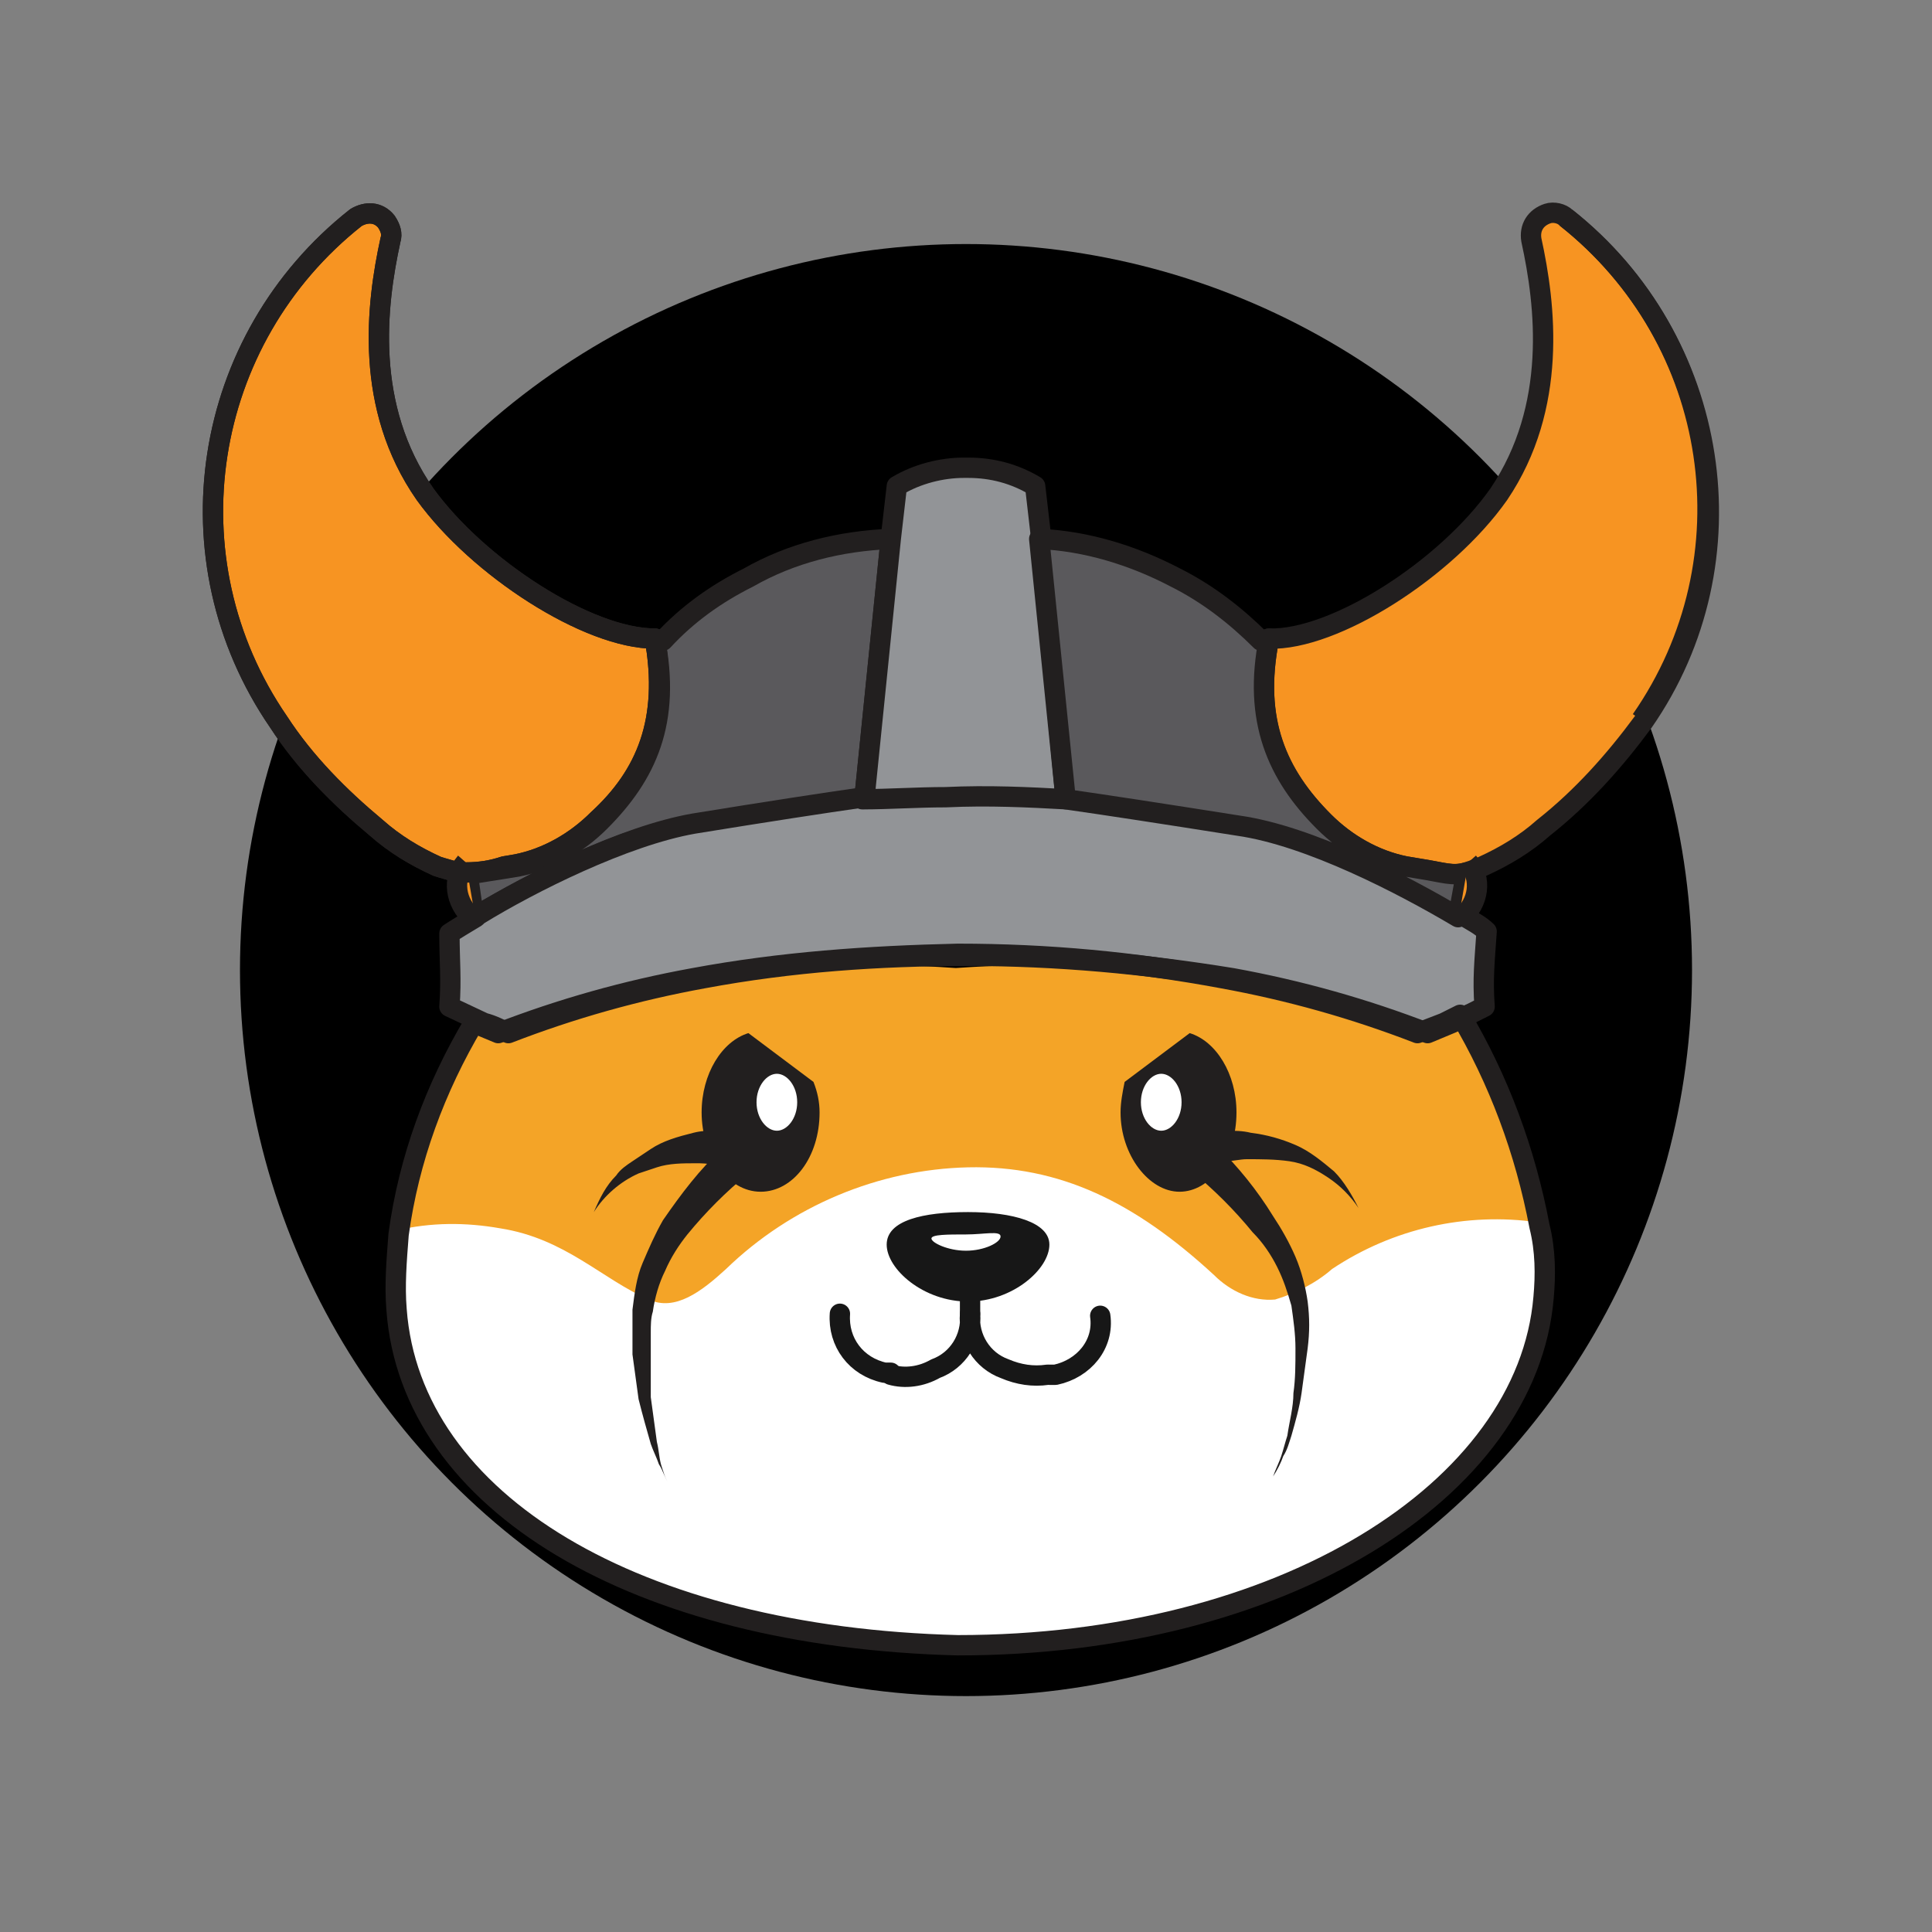 <svg version="1.1" id="Layer_1" xmlns="http://www.w3.org/2000/svg" xmlns:xlink="http://www.w3.org/1999/xlink" x="0px" y="0px"
	 viewBox="-10 -10 95 95" width="75" height="75" style="enable-background:new 0 0 74.5 71.4;" xml:space="preserve">
<rect x="-10" y="-10" width="95" height="95" fill="#808080" stroke="none"/>
<style type="text/css">
	.st0{fill:#F4A427;}
	.st1{fill:#FFFFFF;}
	.st2{fill:#F79422;}
	.st3{fill:none;stroke:#221F1F;stroke-linejoin:round;}
	.st4{fill:#5A595C;}
	.st5{fill:#929497;}
	.st6{fill:none;stroke:#221F1F;stroke-linecap:round;stroke-linejoin:round;}
	.st7{fill:none;stroke:#221F1F;stroke-miterlimit:10;}
	.st8{fill:none;stroke:#171717;stroke-linecap:round;stroke-linejoin:round;}
	.st9{fill:#171717;}
	.st10{fill:#221F1F;}
</style>
<g><circle cx="37.5" cy="37.7" r="35.7" /></g>
<g id="Layer_2_00000096758436641758334450000017841725478599035553_">
	<g id="Layer_4">
		<path class="st0" d="M65.9,53.7c-0.8,9.5-12,17.5-28.8,17.1l0,0c-15.8-0.4-26.9-7-27.7-16.5c-0.1-1.2,0-2.4,0.1-3.7
			c0.5-3.7,1.8-7.2,3.7-10.4l1.2,0.5c3.1-1.2,6.3-2.1,9.6-2.7c4.3-0.6,8.7-0.7,13-0.4l0,0c4.3-0.3,8.7-0.2,13,0.4
			c3.3,0.6,6.5,1.5,9.6,2.7l1.2-0.5l0.8-0.4c1.9,3.2,3.2,6.7,3.9,10.4c0.2,1.1,0.3,2.3,0.2,3.4"/>
		<path class="st1" d="M65.9,53.7C65.1,63.1,54,70.8,37.1,70.7l0,0c-15.8-0.4-26.9-7-27.7-16.5c-0.1-1.2,0-2.4,0.1-3.7
			c1.7-0.4,3.4-0.4,5.1-0.1c3.2,0.5,5,2.5,7.3,3.5c1.3,0.6,2.6-0.4,3.8-1.5c3.2-3.1,7.5-4.9,11.9-5c4.5-0.1,8.2,1.7,12.1,5.3
			c0.8,0.8,1.9,1.3,3,1.2c1-0.3,2-0.8,2.8-1.5c3-2,6.6-2.8,10.1-2.3C65.9,51.4,66,52.5,65.9,53.7"/>
		<path class="st2" d="M19.4,30.3c-1.1,1.1-2.5,1.9-4,2.2l-0.6,0.1c-0.6,0.2-1.2,0.3-1.9,0.3c-0.1,0-0.3,0-0.4,0
			c-0.3-0.1-0.7-0.2-1-0.3c-1.1-0.5-2.1-1.1-3-1.9c-1.8-1.5-3.5-3.2-4.8-5.2C-1.8,17.5-0.1,6.7,7.5,0.7C8,0.4,8.6,0.4,9,0.9
			c0.2,0.3,0.3,0.6,0.2,0.9C8.5,5,7.9,10,10.9,14.3c2.6,3.6,8,7.1,11.3,7.1C22.9,25.4,21.8,28.1,19.4,30.3"/>
		<path class="st3" d="M19.4,30.3c-1.1,1.1-2.5,1.9-4,2.2l-0.6,0.1c-0.6,0.2-1.2,0.3-1.9,0.3c-0.1,0-0.3,0-0.4,0
			c-0.3-0.1-0.7-0.2-1-0.3c-1.1-0.5-2.1-1.1-3-1.9c-1.8-1.5-3.5-3.2-4.8-5.2C-1.8,17.5-0.1,6.7,7.5,0.7C8,0.4,8.6,0.4,9,0.9
			c0.2,0.3,0.3,0.6,0.2,0.9C8.5,5,7.9,10,10.9,14.3c2.6,3.6,8,7.1,11.3,7.1C22.9,25.4,21.8,28.1,19.4,30.3z"/>
		<path class="st4" d="M33.8,16.5l-1.3,12.8h-0.1c-2,0.3-4.7,0.7-8.4,1.3c-3.4,0.5-8,2.9-10.7,4.5L13,33c0.6-0.1,1.3-0.2,1.9-0.3
			l0.6-0.1c1.5-0.3,2.9-1.1,4-2.2c2.3-2.3,3.5-4.9,2.7-9l0.4,0.1c1.2-1.3,2.6-2.3,4.2-3.1C28.9,17.2,31.3,16.6,33.8,16.5"/>
		<path class="st3" d="M33.8,16.5l-1.3,12.8h-0.1c-2,0.3-4.7,0.7-8.4,1.3c-3.4,0.5-8,2.9-10.7,4.5L13,33c0.6-0.1,1.3-0.2,1.9-0.3
			l0.6-0.1c1.5-0.3,2.9-1.1,4-2.2c2.3-2.3,3.5-4.9,2.7-9l0.4,0.1c1.2-1.3,2.6-2.3,4.2-3.1C28.9,17.2,31.3,16.6,33.8,16.5z"/>
		<path class="st5" d="M63,39.5l-0.8,0.4l0,0l-0.8,0.4l-1.2,0.5c-3.1-1.2-6.3-2.1-9.6-2.7c-4.3-0.8-8.6-1.2-13-1.2l0,0
			c-4.4,0-8.7,0.3-13,1.2c-3.3,0.6-6.5,1.5-9.6,2.7c-0.4-0.2-0.8-0.4-1.2-0.5l-1.7-0.8c0.1-1.4,0-2.2,0-3.6c0.3-0.2,0.8-0.5,1.3-0.8
			c0,0,0.1-0.1,0.1-0.1c2.6-1.6,7.2-3.9,10.6-4.5c3.7-0.6,6.3-1,8.4-1.3c1.3-0.1,2.7-0.1,4.1-0.1c2.1,0,4,0,5.9,0.1
			c2,0.3,4.7,0.7,8.5,1.3c3.5,0.5,8.1,2.9,10.8,4.5l0.1,0c0.5,0.3,0.9,0.5,1.2,0.8C63,37.3,62.9,38.1,63,39.5"/>
		<path class="st6" d="M63,39.5l-0.8,0.4l0,0l-0.8,0.4l-1.2,0.5c-3.1-1.2-6.3-2.1-9.6-2.7c-4.3-0.7-8.6-1.1-13-1.1l0,0
			c-4.4,0-8.7,0.3-13,1.1c-3.3,0.6-6.5,1.5-9.6,2.7c-0.4-0.2-0.8-0.4-1.2-0.5l-1.7-0.8c0.1-1.4,0-2.2,0-3.6c0.3-0.2,0.8-0.5,1.3-0.8
			c0,0,0.1-0.1,0.1-0.1c2.6-1.6,7.2-3.9,10.6-4.5c3.7-0.6,6.3-1,8.4-1.3c1.3-0.1,2.7-0.1,4.1-0.1c2.1,0,4,0,5.9,0.1
			c2,0.3,4.7,0.7,8.5,1.3c3.5,0.5,8.1,2.9,10.8,4.5l0.1,0c0.5,0.3,0.9,0.5,1.2,0.8C63,37.3,62.9,38.1,63,39.5z"/>
		<path class="st5" d="M42.4,29.3c-1.8-0.1-3.8-0.2-5.9-0.1c-1.4,0-2.8,0.1-4.1,0.1h0.1l1.3-12.8l0.3-2.6c1-0.6,2.2-0.9,3.3-0.9h0.2
			c1.2,0,2.3,0.3,3.3,0.9l0.3,2.6v0.1L42.4,29.3z"/>
		<path class="st6" d="M42.4,29.3c-1.8-0.1-3.8-0.2-5.9-0.1c-1.4,0-2.8,0.1-4.1,0.1h0.1l1.3-12.8l0.3-2.6c1-0.6,2.2-0.9,3.3-0.9h0.2
			c1.2,0,2.3,0.3,3.3,0.9l0.3,2.6v0.1L42.4,29.3z"/>
		<line class="st6" x1="62.2" y1="39.9" x2="62.2" y2="39.9"/>
		<path class="st6" d="M65.9,53.8C65.1,63.3,53,70.9,37.1,70.9l0,0c-15.8-0.4-26.9-7-27.6-16.5c-0.1-1.2,0-2.4,0.1-3.7
			c0.5-3.7,1.8-7.2,3.7-10.4l1.2,0.5c3.1-1.2,6.3-2.1,9.6-2.7c4.3-0.8,8.6-1.1,13-1.2l0,0c4.4,0,8.7,0.4,13,1.2
			c3.3,0.6,6.5,1.5,9.6,2.7l1.3-0.5l0.8-0.4c1.9,3.2,3.2,6.7,3.9,10.4C66,51.5,66,52.7,65.9,53.8z"/>
		<path class="st2" d="M70.8,25.5c-1.4,1.9-3,3.7-4.9,5.2c-0.9,0.8-1.9,1.4-3,1.9l-0.5,0.2l-0.3,0.1c-0.7,0.2-1.1,0-2.4-0.2
			l-0.6-0.1c-1.5-0.3-2.9-1.1-4-2.2c-2.3-2.3-3.5-4.9-2.7-9c3.2,0.1,8.7-3.4,11.3-7.1C66.6,10,66,5,65.3,1.8
			c-0.1-0.6,0.2-1.1,0.8-1.3c0.3-0.1,0.7,0,0.9,0.2C74.6,6.7,76.3,17.6,70.8,25.5"/>
		<path class="st3" d="M70.8,25.5c-1.4,1.9-3,3.7-4.9,5.2c-0.9,0.8-1.9,1.4-3,1.9l-0.5,0.2l-0.3,0.1c-0.7,0.2-1.1,0-2.4-0.2
			l-0.6-0.1c-1.5-0.3-2.9-1.1-4-2.2c-2.3-2.3-3.5-4.9-2.7-9c3.2,0.1,8.7-3.4,11.3-7.1C66.6,10,66,5,65.3,1.8
			c-0.1-0.6,0.2-1.1,0.8-1.3c0.3-0.1,0.7,0,0.9,0.2C74.6,6.7,76.3,17.6,70.8,25.5z"/>
		<path class="st4" d="M62.1,32.9l-0.4,2.2c-2.7-1.6-7.3-4-10.8-4.5c-3.8-0.6-6.4-1-8.5-1.3l-1.3-12.8c2.3,0.1,4.6,0.8,6.7,1.9
			c1.6,0.8,3,1.9,4.2,3.1l0.4-0.1c-0.8,4,0.4,6.7,2.7,9c1.1,1.1,2.5,1.9,4,2.2c0.1,0,0.5,0.2,0.6,0.2C60.5,33.1,61.3,33.1,62.1,32.9
			"/>
		<path class="st3" d="M62.1,32.9l-0.4,2.2c-2.7-1.6-7.3-4-10.8-4.5c-3.8-0.6-6.4-1-8.5-1.3l-1.3-12.8c2.3,0.1,4.6,0.8,6.7,1.9
			c1.6,0.8,3,1.9,4.2,3.1l0.4-0.1c-0.8,4,0.4,6.7,2.7,9c1.1,1.1,2.5,1.9,4,2.2l0.6,0.1C61,32.9,61.4,33.1,62.1,32.9z"/>
		<path class="st3" d="M41.1,16.5h-0.4"/>
		<path class="st2" d="M62.2,32.4c0.7,0.8,0.5,2-0.3,2.7c-0.1,0.1-0.1,0.1-0.2,0.2"/>
		<path class="st7" d="M62.2,32.4c0.7,0.8,0.5,2-0.3,2.7c-0.1,0.1-0.1,0.1-0.2,0.2"/>
		<path class="st2" d="M12.9,32.4c-0.7,0.8-0.5,2,0.3,2.7c0.1,0.1,0.1,0.1,0.2,0.2"/>
		<path class="st7" d="M12.9,32.4c-0.7,0.8-0.5,2,0.3,2.7c0.1,0.1,0.1,0.1,0.2,0.2"/>
		<path class="st8" d="M33.8,57.6c0.7,0.2,1.5,0.1,2.2-0.3c1.1-0.4,1.8-1.5,1.7-2.7c-0.1,1.2,0.6,2.3,1.7,2.7
			c0.7,0.3,1.4,0.4,2.1,0.3"/>
		<path class="st9" d="M41.6,51.2c0,1.2-1.8,2.8-4,2.8s-4-1.6-4-2.8s1.8-1.6,4-1.6S41.6,50.1,41.6,51.2"/>
		<path class="st1" d="M39.2,50.8c0,0.3-0.8,0.7-1.7,0.7s-1.7-0.4-1.7-0.6s0.8-0.2,1.7-0.2S39.2,50.5,39.2,50.8"/>
		<path class="st8" d="M31.3,54.6c-0.1,1.4,0.8,2.6,2.2,2.9h0.3"/>
		<path class="st8" d="M37.7,53.2c0,0.5,0,0.9,0,1.4"/>
		<path class="st8" d="M41.6,57.6h0.3c1.4-0.3,2.4-1.5,2.2-2.9"/>
		<path class="st3" d="M67,0.7c7.6,6,9.2,16.8,3.7,24.7"/>
		<path class="st3" d="M19.4,30.3c-1.1,1.1-2.5,1.9-4,2.2l-0.6,0.1c-0.6,0.2-1.2,0.3-1.9,0.3c-0.1,0-0.3,0-0.4,0
			c-0.3-0.1-0.7-0.2-1-0.3c-1.1-0.5-2.1-1.1-3-1.9c-1.8-1.5-3.5-3.2-4.8-5.2C-1.8,17.5-0.1,6.7,7.5,0.7C8,0.4,8.6,0.4,9,0.9
			c0.2,0.3,0.3,0.6,0.2,0.9C8.5,5,7.9,10,10.9,14.3c2.6,3.6,8,7.1,11.3,7.1C22.9,25.4,21.8,28.1,19.4,30.3z"/>
		<path class="st10" d="M30.3,44.7c0,2.2-1.3,3.9-2.9,3.9s-2.9-1.8-2.9-3.9c0-1.9,1-3.5,2.3-3.9l3.2,2.4
			C30.2,43.7,30.3,44.2,30.3,44.7z"/>
		<path class="st1" d="M29.2,44.2c0,0.8-0.5,1.4-1,1.4s-1-0.6-1-1.4s0.5-1.4,1-1.4S29.2,43.4,29.2,44.2"/>
		<path class="st10" d="M26.8,47.7c-1.1,0.9-2.1,1.9-3,3c-0.4,0.5-0.8,1.1-1.1,1.8c-0.3,0.6-0.5,1.3-0.6,2c-0.1,0.3-0.1,0.7-0.1,1
			l0,0.5v0.5c0,0.7,0,1.4,0,2.2c0.1,0.7,0.2,1.5,0.3,2.2c0.1,0.4,0.1,0.7,0.2,1.1c0.1,0.3,0.2,0.7,0.4,1c-0.2-0.3-0.3-0.7-0.5-1
			c-0.1-0.3-0.3-0.7-0.4-1c-0.2-0.7-0.4-1.4-0.6-2.2c-0.1-0.7-0.2-1.5-0.3-2.2l0-0.5v-0.6c0-0.4,0-0.8,0-1.1
			c0.1-0.8,0.2-1.6,0.5-2.3c0.3-0.7,0.6-1.4,1-2.1c0.9-1.3,1.8-2.5,2.9-3.5c0.4-0.3,0.9-0.3,1.3,0C27.1,46.7,27.2,47.3,26.8,47.7
			L26.8,47.7L26.8,47.7z"/>
		<path class="st10" d="M26.1,47.4c-0.1,0-0.1,0-0.2,0h-0.1h-0.2l-0.5-0.1c-0.3-0.1-0.6-0.1-0.9-0.1c-0.6,0-1.3,0-1.9,0.2
			c-0.3,0.1-0.6,0.2-0.9,0.3c-0.9,0.4-1.7,1.1-2.2,1.9c0.3-0.7,0.6-1.3,1.1-1.8c0.2-0.3,0.5-0.5,0.8-0.7c0.3-0.2,0.6-0.4,0.9-0.6
			c0.6-0.4,1.3-0.6,2.1-0.8c0.4-0.1,0.7-0.1,1.1-0.1c0.2,0,0.4,0,0.6,0h0.4c0,0,0.1,0,0,0c0.5,0,0.9,0.4,1,0.9S26.7,47.4,26.1,47.4
			C26.2,47.4,26.1,47.4,26.1,47.4"/>
		<path class="st10" d="M50.8,44.7c0,2.2-1.3,3.9-2.8,3.9s-2.9-1.8-2.9-3.9c0-0.5,0.1-1,0.2-1.5l3.2-2.4
			C49.8,41.2,50.8,42.8,50.8,44.7z"/>
		<path class="st1" d="M46.1,44.2c0,0.8,0.5,1.4,1,1.4s1-0.6,1-1.4s-0.5-1.4-1-1.4S46.1,43.4,46.1,44.2"/>
		<path class="st10" d="M49.8,46.3c1.1,1.1,2,2.2,2.8,3.5c0.4,0.6,0.8,1.3,1.1,2c0.3,0.7,0.5,1.5,0.6,2.2c0.1,0.8,0.1,1.5,0,2.3
			c-0.1,0.7-0.2,1.5-0.3,2.2c-0.1,0.7-0.3,1.4-0.5,2.1c-0.1,0.3-0.2,0.7-0.4,1c-0.1,0.3-0.3,0.7-0.5,1c0.1-0.3,0.3-0.7,0.4-1
			c0.1-0.3,0.2-0.7,0.3-1c0.1-0.7,0.3-1.4,0.3-2.1c0.1-0.7,0.1-1.4,0.1-2.2c0-0.7-0.1-1.4-0.2-2.1c-0.2-0.7-0.4-1.3-0.7-1.9
			c-0.3-0.6-0.7-1.2-1.2-1.7c-0.9-1.1-1.9-2.1-3-3l0,0c-0.4-0.4-0.4-0.9,0-1.3c0.3-0.3,0.8-0.4,1.2-0.1L49.8,46.3"/>
		<path class="st10" d="M49.2,45.6L49.2,45.6h0.5c0.2,0,0.4,0,0.6,0c0.4,0,0.8,0,1.2,0.1c0.8,0.1,1.5,0.3,2.2,0.6
			c0.7,0.3,1.3,0.8,1.9,1.3c0.5,0.5,0.9,1.2,1.2,1.8c-0.4-0.6-0.9-1.1-1.5-1.5c-0.6-0.4-1.2-0.7-1.9-0.8C52.7,47,52,47,51.3,47
			c-0.3,0-0.7,0.1-1,0.1l-0.5,0.1h-0.2h-0.1h-0.1h-0.1c-0.5,0.1-1-0.3-1-0.8c-0.1-0.5,0.3-1,0.8-1c0.1,0,0.1,0,0.2,0"/>
	</g>
</g>
</svg>
